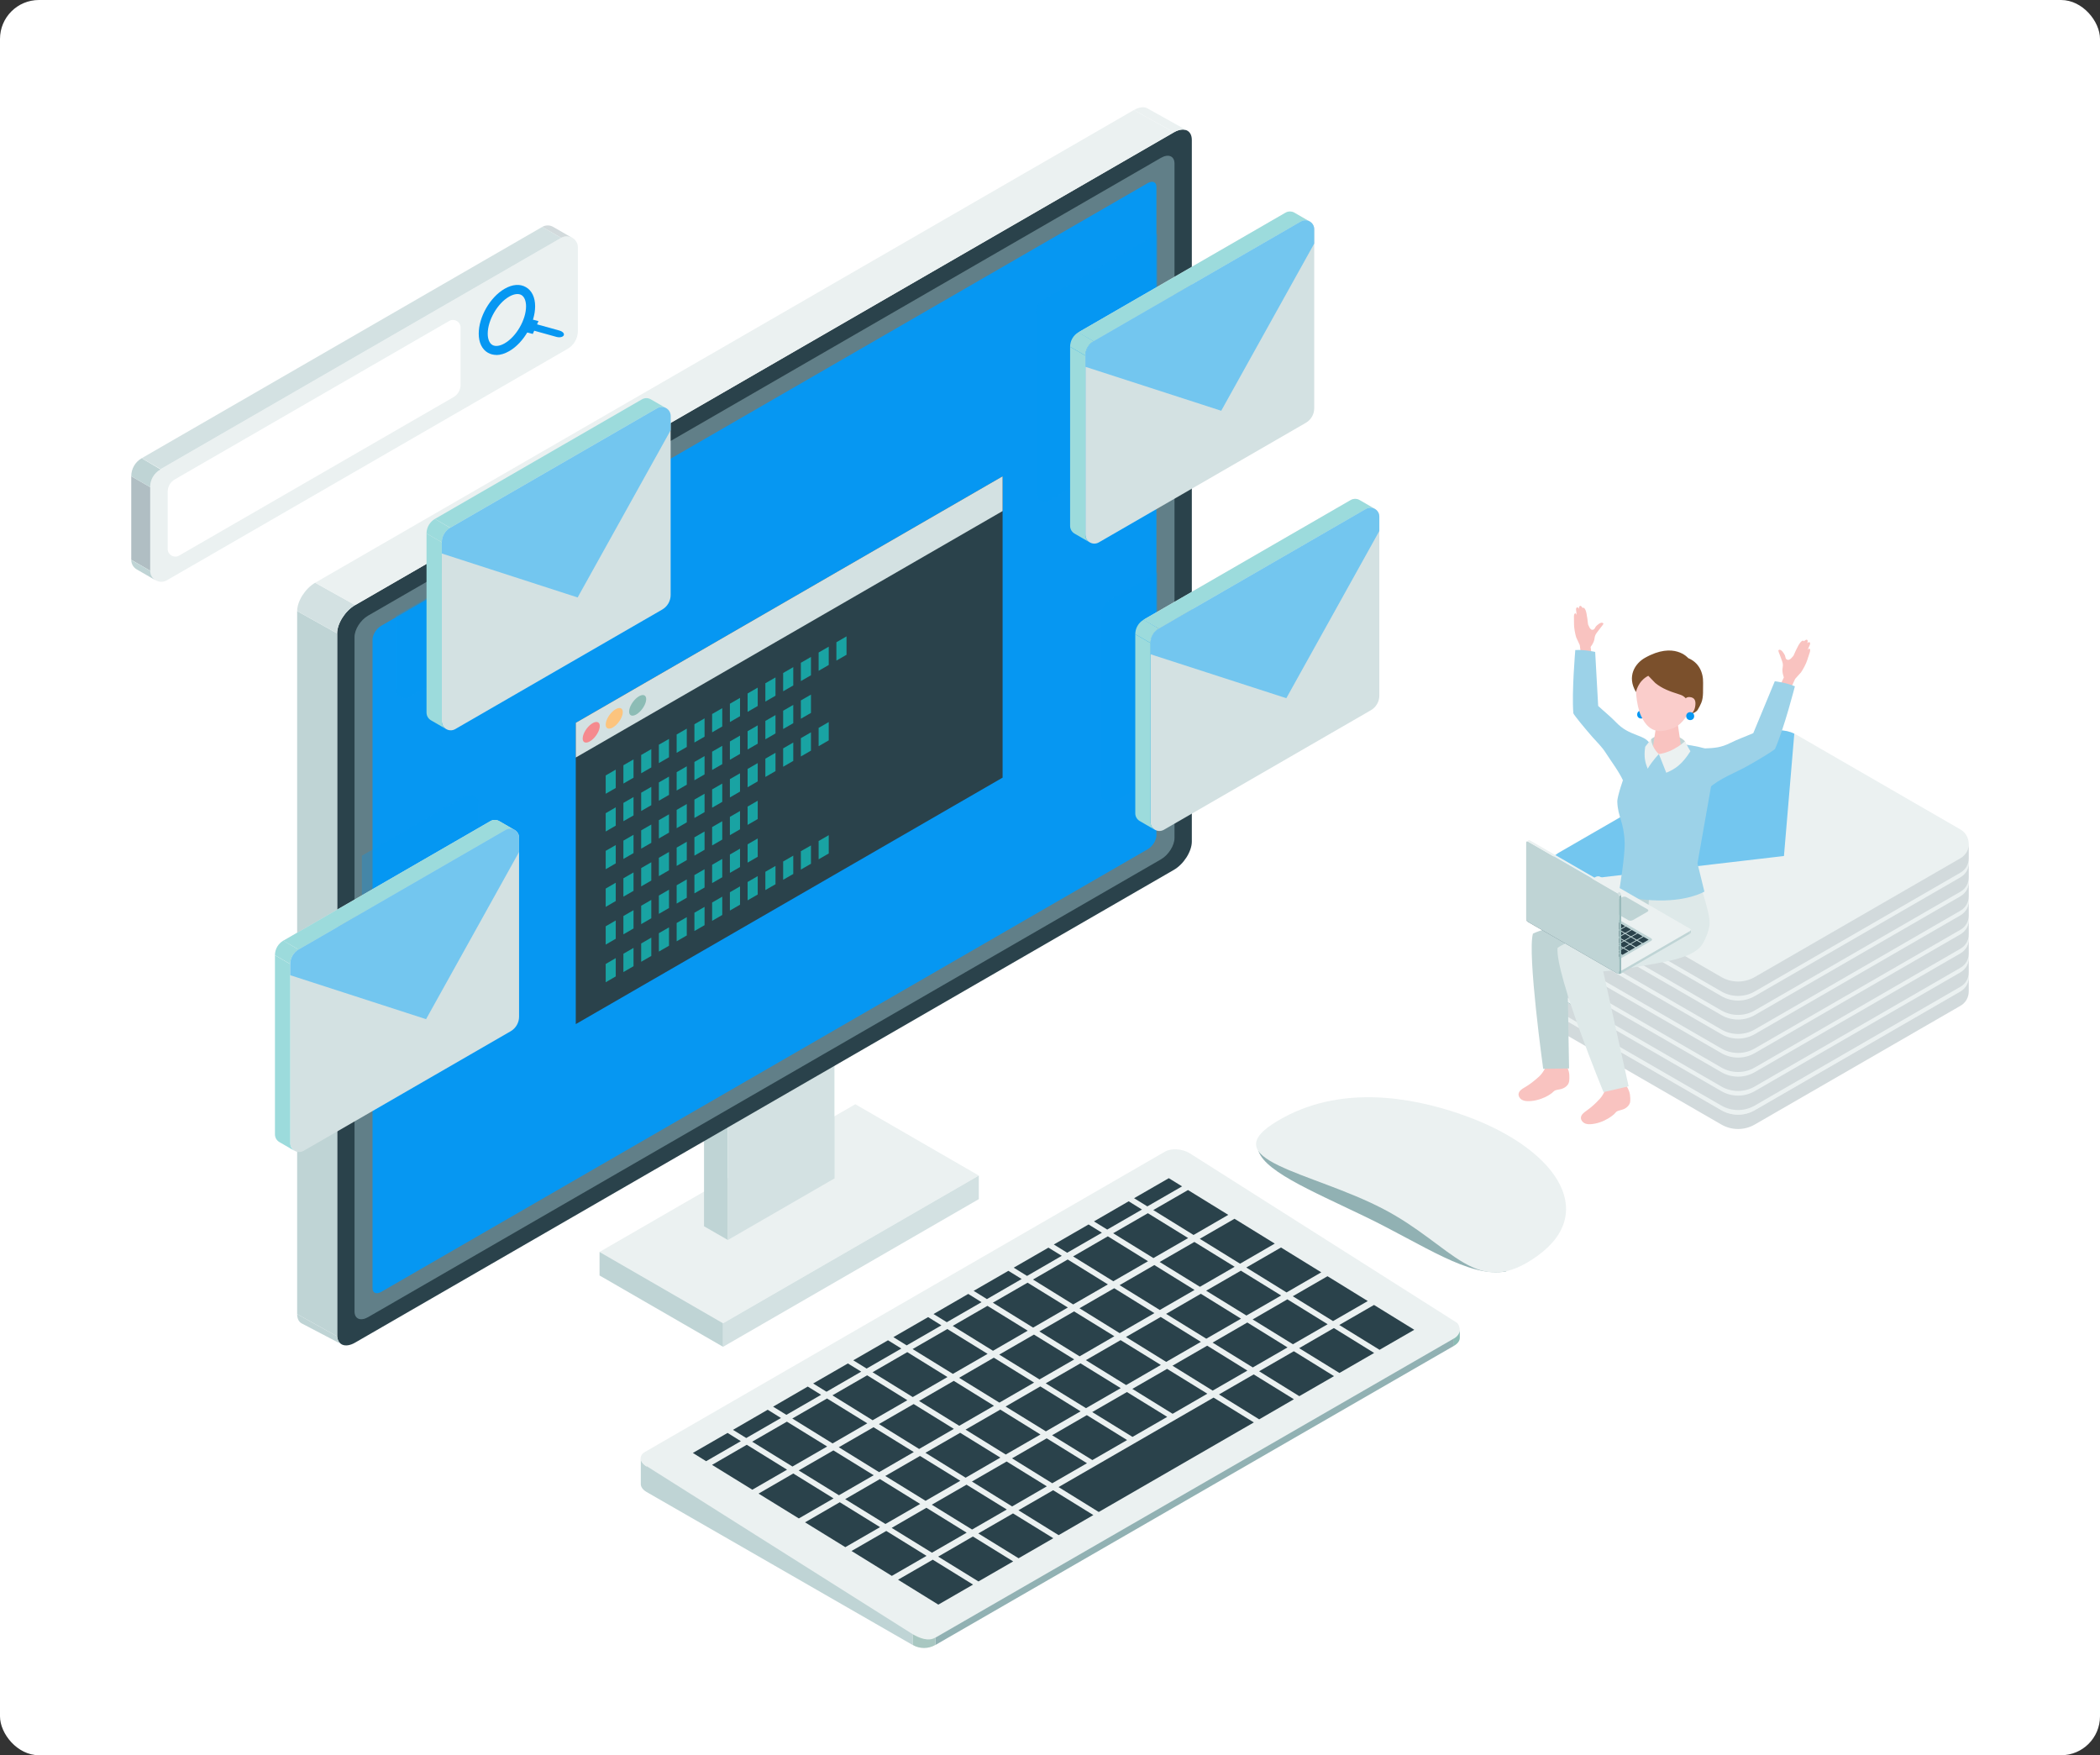<?xml version="1.0" encoding="UTF-8"?>
<svg xmlns="http://www.w3.org/2000/svg" viewBox="0 0 280 234">
  <rect x="0" y="0" width="280" height="234" fill="#333333" stroke="none"/>
  <defs>
    <style>
      .cls-1 {
        mix-blend-mode: multiply;
        opacity: .3;
      }

      .cls-1, .cls-2 {
        fill: #0697f2;
      }

      .cls-3 {
        fill: #b0bec3;
      }

      .cls-4 {
        fill: #f9c3c0;
      }

      .cls-5 {
        fill: #a8c7c1;
      }

      .cls-6 {
        fill: #2a424b;
      }

      .cls-7 {
        fill: #99babb;
      }

      .cls-8 {
        fill: #7b502c;
      }

      .cls-9 {
        fill: #bfd4d5;
      }

      .cls-10 {
        fill: #fcc47e;
      }

      .cls-11 {
        fill: #f58a8e;
      }

      .cls-12 {
        isolation: isolate;
      }

      .cls-13 {
        fill: #40b3b3;
      }

      .cls-14 {
        fill: #facdcb;
      }

      .cls-15 {
        fill: #9cd2e8;
      }

      .cls-16 {
        fill: #d3e1e2;
      }

      .cls-17 {
        fill: #91b1b3;
      }

      .cls-18 {
        fill: #19a3a3;
      }

      .cls-19 {
        fill: #fff;
      }

      .cls-20 {
        fill: #ebf1f1;
      }

      .cls-21 {
        fill: #617f88;
      }

      .cls-22 {
        fill: #9cdbdc;
      }

      .cls-23 {
        fill: #d2dadc;
      }

      .cls-24 {
        fill: #dee9e9;
      }

      .cls-25 {
        fill: #8cbcb5;
      }

      .cls-26 {
        fill: #73c6ef;
      }
    </style>
  </defs>
  <g class="cls-12">
    <g id="_レイヤー_2" data-name="レイヤー_2">
      <g id="_素材" data-name="素材">
        <g>
          <rect class="cls-19" width="280" height="234" rx="5.19" ry="5.19"/>
          <g>
            <g>
              <g>
                <path class="cls-9" d="M86.22,198.91c-.52-.3-.78-.69-.78-1.06v-.02s0-3.42,0-3.42v-.03c-.01.38.26.78.8,1.1v3.43"/>
                <g>
                  <path class="cls-20" d="M194.43,178.28l-69.34,40.03c-.84.49-2.31.39-3.29-.21l-35.57-22.56c-.97-.6-1.08-1.48-.24-1.97l69.34-40.04c.84-.49,2.31-.39,3.29.21l35.57,22.56c.66.43.46,1.82.24,1.97Z"/>
                  <g>
                    <polygon class="cls-6" points="188.57 177.28 183.94 179.95 178.57 176.64 183.2 173.97 188.57 177.28"/>
                    <polygon class="cls-6" points="182.37 173.45 177.74 176.12 172.37 172.81 177 170.14 182.37 173.45"/>
                    <polygon class="cls-6" points="176.17 169.62 171.54 172.3 166.17 168.98 170.8 166.31 176.17 169.62"/>
                    <polygon class="cls-6" points="169.97 165.79 165.34 168.47 159.97 165.15 164.6 162.48 169.97 165.79"/>
                    <polygon class="cls-6" points="163.77 161.96 159.14 164.64 153.77 161.32 158.4 158.65 163.77 161.96"/>
                    <polygon class="cls-6" points="183.22 180.37 178.59 183.04 173.22 179.73 177.85 177.05 183.22 180.37"/>
                    <polygon class="cls-6" points="177.02 176.54 172.39 179.21 167.02 175.9 171.65 173.22 177.02 176.54"/>
                    <polygon class="cls-6" points="170.82 172.71 166.19 175.38 160.82 172.07 165.45 169.4 170.82 172.71"/>
                    <polygon class="cls-6" points="164.62 168.88 159.99 171.55 154.62 168.24 159.25 165.57 164.62 168.88"/>
                    <polygon class="cls-6" points="158.42 165.05 153.79 167.72 148.42 164.41 153.05 161.74 158.42 165.05"/>
                    <polygon class="cls-6" points="177.87 183.46 173.24 186.13 167.88 182.81 172.51 180.14 177.87 183.46"/>
                    <polygon class="cls-6" points="171.67 179.63 167.04 182.3 161.68 178.99 166.31 176.31 171.67 179.63"/>
                    <polygon class="cls-6" points="165.47 175.8 160.84 178.47 155.48 175.16 160.11 172.48 165.47 175.8"/>
                    <polygon class="cls-6" points="159.27 171.97 154.64 174.64 149.28 171.33 153.91 168.65 159.27 171.97"/>
                    <polygon class="cls-6" points="153.07 168.14 148.44 170.81 143.08 167.5 147.71 164.82 153.07 168.14"/>
                    <polygon class="cls-6" points="172.52 186.54 167.89 189.22 162.53 185.9 167.16 183.23 172.52 186.54"/>
                    <polygon class="cls-6" points="166.32 182.72 161.69 185.39 156.33 182.07 160.96 179.4 166.32 182.72"/>
                    <polygon class="cls-6" points="160.12 178.89 155.49 181.56 150.13 178.24 154.76 175.57 160.12 178.89"/>
                    <polygon class="cls-6" points="153.92 175.06 149.29 177.73 143.93 174.41 148.56 171.74 153.92 175.06"/>
                    <polygon class="cls-6" points="147.72 171.23 143.09 173.9 137.73 170.58 142.36 167.91 147.72 171.23"/>
                    <polygon class="cls-6" points="160.98 185.8 156.35 188.48 150.98 185.16 155.61 182.49 160.98 185.8"/>
                    <polygon class="cls-6" points="154.78 181.97 150.15 184.65 144.78 181.33 149.41 178.66 154.78 181.97"/>
                    <polygon class="cls-6" points="148.58 178.14 143.95 180.82 138.58 177.5 143.21 174.83 148.58 178.14"/>
                    <polygon class="cls-6" points="142.38 174.31 137.75 176.99 132.38 173.67 137.01 171 142.38 174.31"/>
                    <polygon class="cls-6" points="155.63 188.89 151 191.56 145.63 188.25 150.26 185.58 155.63 188.89"/>
                    <polygon class="cls-6" points="149.43 185.06 144.8 187.73 139.43 184.42 144.06 181.75 149.43 185.06"/>
                    <polygon class="cls-6" points="143.23 181.23 138.6 183.9 133.23 180.59 137.86 177.92 143.23 181.23"/>
                    <polygon class="cls-6" points="137.03 177.4 132.4 180.08 127.03 176.76 131.66 174.09 137.03 177.4"/>
                    <polygon class="cls-6" points="150.28 191.98 145.65 194.65 140.28 191.34 144.91 188.66 150.28 191.98"/>
                    <polygon class="cls-6" points="144.08 188.15 139.45 190.82 134.08 187.51 138.71 184.83 144.08 188.15"/>
                    <polygon class="cls-6" points="137.88 184.32 133.25 186.99 127.88 183.68 132.51 181 137.88 184.32"/>
                    <polygon class="cls-6" points="131.68 180.49 127.05 183.16 121.68 179.85 126.31 177.18 131.68 180.49"/>
                    <polygon class="cls-6" points="167.18 189.63 146.5 201.57 141.14 198.25 161.81 186.32 167.18 189.63"/>
                    <polygon class="cls-6" points="144.93 195.07 140.3 197.74 134.94 194.42 139.56 191.75 144.93 195.07"/>
                    <polygon class="cls-6" points="138.73 191.24 134.1 193.91 128.74 190.59 133.37 187.92 138.73 191.24"/>
                    <polygon class="cls-6" points="132.53 187.41 127.9 190.08 122.54 186.77 127.17 184.09 132.53 187.41"/>
                    <polygon class="cls-6" points="126.33 183.58 121.7 186.25 116.34 182.94 120.97 180.26 126.33 183.58"/>
                    <polygon class="cls-6" points="145.78 201.98 141.15 204.66 135.79 201.34 140.42 198.67 145.78 201.98"/>
                    <polygon class="cls-6" points="139.58 198.15 134.95 200.83 129.59 197.51 134.22 194.84 139.58 198.15"/>
                    <polygon class="cls-6" points="133.38 194.32 128.75 197 123.39 193.68 128.02 191.01 133.38 194.32"/>
                    <polygon class="cls-6" points="127.18 190.49 122.55 193.17 117.19 189.85 121.82 187.18 127.18 190.49"/>
                    <polygon class="cls-6" points="120.98 186.67 116.35 189.34 110.99 186.02 115.62 183.35 120.98 186.67"/>
                    <polygon class="cls-6" points="140.44 205.07 135.81 207.74 130.44 204.43 135.07 201.76 140.44 205.07"/>
                    <polygon class="cls-6" points="134.24 201.24 129.61 203.91 124.24 200.6 128.87 197.93 134.24 201.24"/>
                    <polygon class="cls-6" points="128.04 197.41 123.41 200.08 118.04 196.77 122.67 194.1 128.04 197.41"/>
                    <polygon class="cls-6" points="121.84 193.58 117.21 196.26 111.84 192.94 116.47 190.27 121.84 193.58"/>
                    <polygon class="cls-6" points="115.64 189.75 111.01 192.43 105.64 189.11 110.27 186.44 115.64 189.75"/>
                    <polygon class="cls-6" points="135.09 208.16 130.46 210.83 125.09 207.52 129.72 204.84 135.09 208.16"/>
                    <polygon class="cls-6" points="128.89 204.33 124.26 207 118.89 203.69 123.52 201.01 128.89 204.33"/>
                    <polygon class="cls-6" points="122.69 200.5 118.06 203.17 112.69 199.86 117.32 197.18 122.69 200.5"/>
                    <polygon class="cls-6" points="116.49 196.67 111.86 199.34 106.49 196.03 111.12 193.36 116.49 196.67"/>
                    <polygon class="cls-6" points="110.29 192.84 105.66 195.51 100.29 192.2 104.92 189.53 110.29 192.84"/>
                    <polygon class="cls-6" points="129.74 211.25 125.11 213.92 119.74 210.6 124.37 207.93 129.74 211.25"/>
                    <polygon class="cls-6" points="123.54 207.42 118.91 210.09 113.54 206.77 118.17 204.1 123.54 207.42"/>
                    <polygon class="cls-6" points="117.34 203.59 112.71 206.26 107.34 202.95 111.97 200.27 117.34 203.59"/>
                    <polygon class="cls-6" points="111.14 199.76 106.51 202.43 101.14 199.12 105.77 196.44 111.14 199.76"/>
                    <polygon class="cls-6" points="104.94 195.93 100.31 198.6 94.94 195.29 99.57 192.61 104.94 195.93"/>
                    <polygon class="cls-6" points="157.61 158.16 152.98 160.83 151.21 159.74 155.84 157.07 157.61 158.16"/>
                    <polygon class="cls-6" points="152.26 161.25 147.63 163.92 145.86 162.83 150.49 160.15 152.26 161.25"/>
                    <polygon class="cls-6" points="146.92 164.34 142.29 167.01 140.51 165.91 145.14 163.24 146.92 164.34"/>
                    <polygon class="cls-6" points="141.57 167.42 136.94 170.1 135.16 169 139.79 166.33 141.57 167.42"/>
                    <polygon class="cls-6" points="136.22 170.51 131.59 173.19 129.82 172.09 134.45 169.42 136.22 170.51"/>
                    <polygon class="cls-6" points="130.87 173.6 126.24 176.27 124.47 175.18 129.1 172.5 130.87 173.6"/>
                    <polygon class="cls-6" points="125.52 176.69 120.89 179.36 119.12 178.26 123.75 175.59 125.52 176.69"/>
                    <polygon class="cls-6" points="120.18 179.78 115.55 182.45 113.77 181.35 118.4 178.68 120.18 179.78"/>
                    <polygon class="cls-6" points="114.83 182.86 110.2 185.54 108.42 184.44 113.05 181.77 114.83 182.86"/>
                    <polygon class="cls-6" points="109.48 185.95 104.85 188.62 103.08 187.53 107.7 184.85 109.48 185.95"/>
                    <polygon class="cls-6" points="104.13 189.04 99.5 191.71 97.73 190.62 102.36 187.94 104.13 189.04"/>
                    <polygon class="cls-6" points="98.78 192.13 94.15 194.8 92.38 193.7 97.01 191.03 98.78 192.13"/>
                  </g>
                  <polygon class="cls-9" points="121.7 217.87 86.22 195.46 86.22 198.91 121.7 219.31 121.7 217.87"/>
                  <polygon class="cls-17" points="124.71 218.33 124.71 219.31 193.86 179.42 193.86 178.44 124.71 218.33"/>
                  <path class="cls-5" d="M121.7,219.3h0c.93.54,2.08.54,3.01,0h0v-.98h0c-.93.54-2.08.08-3.01-.45h0s0,1.44,0,1.44Z"/>
                  <path class="cls-25" d="M193.86,179.42c.52-.3.78-.69.78-1.06v-.02s0-1.18,0-1.18v.14c.01.38-.26.85-.8,1.16v.97"/>
                </g>
              </g>
              <g>
                <path class="cls-17" d="M167.68,152.92c.26,2.98,6.93,5.7,14.37,9.29,7.72,3.73,13.81,8.14,18.68,7.3,2.23-.1-24.64-18.61-33.05-16.58Z"/>
                <path class="cls-20" d="M194.64,148.5c12.63,4.29,18.61,12.94,10.39,18.9-8.22,5.96-11.11-1.32-20.69-6.28-9.58-4.96-22.73-6.48-14.01-11.68,8.22-4.9,17.68-3.2,24.31-.95Z"/>
              </g>
              <g>
                <g>
                  <g>
                    <polygon class="cls-20" points="130.51 156.72 114.04 147.21 79.94 166.9 96.41 176.41 130.51 156.72"/>
                    <polygon class="cls-9" points="96.41 179.55 79.94 170.04 79.94 166.9 96.41 176.41 96.41 179.55"/>
                    <polygon class="cls-16" points="96.41 179.55 130.51 159.86 130.51 156.72 96.41 176.41 96.41 179.55"/>
                  </g>
                  <g>
                    <polygon class="cls-9" points="93.87 138.88 93.87 163.48 97.05 165.31 97.05 140.72 93.87 138.88"/>
                    <polygon class="cls-25" points="108.05 130.69 108.05 155.29 111.23 157.12 111.23 132.53 108.05 130.69"/>
                    <polygon class="cls-20" points="111.23 132.53 108.05 130.69 93.87 138.88 97.05 140.72 111.23 132.53"/>
                    <polygon class="cls-16" points="97.05 165.31 111.23 157.12 111.23 132.53 97.05 140.72 97.05 165.31"/>
                  </g>
                </g>
                <g>
                  <path class="cls-6" d="M47.35,178.99l109.16-63.02c1.32-.76,2.4-2.46,2.4-3.78V18.66c0-1.32-1.07-1.78-2.4-1.01l-109.16,63.02c-1.32.76-2.4,2.46-2.4,3.78v93.53c0,1.32,1.07,1.78,2.4,1.01Z"/>
                  <path class="cls-21" d="M49.07,175.6l105.73-61.04c.99-.57,1.8-1.84,1.8-2.84V21.8c0-.99-.8-1.33-1.8-.76l-105.73,61.04c-.99.57-1.8,1.84-1.8,2.84v89.92c0,.99.8,1.33,1.8.76Z"/>
                  <path class="cls-2" d="M50.84,172.22l102.18-59c.65-.37,1.17-1.2,1.17-1.84V24.91c0-.65-.52-.87-1.17-.49l-102.18,59c-.65.37-1.17,1.2-1.17,1.84v86.47c0,.65.52.87,1.17.49Z"/>
                  <polygon class="cls-9" points="44.96 84.45 39.62 81.47 39.62 175.19 44.96 178.16 44.96 84.45"/>
                  <path class="cls-16" d="M42.02,77.69c-1.32.76-2.4,2.46-2.4,3.78l5.33,2.97c0-1.32,1.07-3.02,2.4-3.78l-5.33-2.97Z"/>
                  <polygon class="cls-20" points="151.18 14.67 42.02 77.69 47.35 80.67 156.51 17.64 151.18 14.67"/>
                  <path class="cls-20" d="M158.39,17.46c-.44-.3-1.12-.26-1.87.18l-5.33-2.97c.74-.43,1.4-.47,1.84-.2l5.36,2.99Z"/>
                  <path class="cls-9" d="M44.96,178.16c.04.51.26.87.59,1.06l-.24-.13-4.99-2.61c-.43-.18-.7-.63-.7-1.29l5.34,2.97Z"/>
                </g>
              </g>
            </g>
            <g>
              <g>
                <g>
                  <polygon class="cls-6" points="76.77 96.36 133.68 63.5 133.68 103.67 76.77 136.53 76.77 96.36"/>
                  <polygon class="cls-16" points="76.77 96.36 133.68 63.5 133.68 68.13 76.77 100.99 76.77 96.36"/>
                </g>
                <path class="cls-11" d="M77.69,98.46c0,.6.51.72,1.14.26.63-.46,1.14-1.32,1.14-1.93s-.51-.72-1.14-.26c-.63.46-1.14,1.32-1.14,1.93Z"/>
                <path class="cls-10" d="M80.76,96.6c0,.6.51.72,1.14.26s1.14-1.32,1.14-1.93-.51-.72-1.14-.26c-.63.46-1.14,1.32-1.14,1.93Z"/>
                <path class="cls-25" d="M83.88,94.87c0,.6.51.72,1.14.26.63-.46,1.14-1.32,1.14-1.93s-.51-.72-1.14-.26c-.63.46-1.14,1.32-1.14,1.93Z"/>
              </g>
              <g>
                <g>
                  <polygon class="cls-18" points="80.76 103.38 82.1 102.6 82.1 105.05 80.76 105.82 80.76 103.38"/>
                  <polygon class="cls-18" points="83.12 102.02 84.47 101.24 84.47 103.68 83.12 104.46 83.12 102.02"/>
                  <polygon class="cls-18" points="85.49 100.65 86.84 99.87 86.84 102.31 85.49 103.09 85.49 100.65"/>
                  <polygon class="cls-18" points="87.85 99.28 89.2 98.51 89.2 100.95 87.85 101.73 87.85 99.28"/>
                  <polygon class="cls-18" points="90.22 97.92 91.57 97.14 91.57 99.58 90.22 100.36 90.22 97.92"/>
                  <polygon class="cls-18" points="92.59 96.55 93.94 95.77 93.94 98.21 92.59 98.99 92.59 96.55"/>
                  <polygon class="cls-18" points="94.95 95.19 96.3 94.41 96.3 96.85 94.95 97.63 94.95 95.19"/>
                  <polygon class="cls-18" points="97.32 93.82 98.67 93.04 98.67 95.48 97.32 96.26 97.32 93.82"/>
                  <polygon class="cls-18" points="99.68 92.45 101.03 91.67 101.03 94.12 99.68 94.9 99.68 92.45"/>
                  <polygon class="cls-18" points="102.05 91.09 103.4 90.31 103.4 92.75 102.05 93.53 102.05 91.09"/>
                  <polygon class="cls-18" points="104.42 89.72 105.77 88.94 105.77 91.38 104.42 92.16 104.42 89.72"/>
                  <polygon class="cls-18" points="106.78 88.36 108.13 87.58 108.13 90.02 106.78 90.8 106.78 88.36"/>
                  <polygon class="cls-18" points="109.15 86.99 110.5 86.21 110.5 88.65 109.15 89.43 109.15 86.99"/>
                  <polygon class="cls-18" points="111.52 85.62 112.87 84.84 112.87 87.29 111.52 88.07 111.52 85.62"/>
                </g>
                <g>
                  <polygon class="cls-18" points="80.76 108.41 82.1 107.63 82.1 110.07 80.76 110.85 80.76 108.41"/>
                  <polygon class="cls-18" points="83.12 107.04 84.47 106.26 84.47 108.71 83.12 109.48 83.12 107.04"/>
                  <polygon class="cls-18" points="85.49 105.68 86.84 104.9 86.84 107.34 85.49 108.12 85.49 105.68"/>
                  <polygon class="cls-18" points="87.85 104.31 89.2 103.53 89.2 105.97 87.85 106.75 87.85 104.31"/>
                  <polygon class="cls-18" points="90.22 102.94 91.57 102.16 91.57 104.61 90.22 105.39 90.22 102.94"/>
                  <polygon class="cls-18" points="92.59 101.58 93.94 100.8 93.94 103.24 92.59 104.02 92.59 101.58"/>
                  <polygon class="cls-18" points="94.95 100.21 96.3 99.43 96.3 101.87 94.95 102.65 94.95 100.21"/>
                  <polygon class="cls-18" points="97.32 98.85 98.67 98.07 98.67 100.51 97.32 101.29 97.32 98.85"/>
                  <polygon class="cls-18" points="99.68 97.48 101.03 96.7 101.03 99.14 99.68 99.92 99.68 97.48"/>
                  <polygon class="cls-18" points="102.05 96.11 103.4 95.33 103.4 97.78 102.05 98.56 102.05 96.11"/>
                  <polygon class="cls-18" points="104.42 94.75 105.77 93.97 105.77 96.41 104.42 97.19 104.42 94.75"/>
                  <polygon class="cls-18" points="106.78 93.38 108.13 92.6 108.13 95.04 106.78 95.82 106.78 93.38"/>
                </g>
                <g>
                  <polygon class="cls-18" points="80.76 113.43 82.1 112.66 82.1 115.1 80.76 115.88 80.76 113.43"/>
                  <polygon class="cls-18" points="83.12 112.07 84.47 111.29 84.47 113.73 83.12 114.51 83.12 112.07"/>
                  <polygon class="cls-18" points="85.49 110.7 86.84 109.92 86.84 112.36 85.49 113.14 85.49 110.7"/>
                  <polygon class="cls-18" points="87.85 109.34 89.2 108.56 89.2 111 87.85 111.78 87.85 109.34"/>
                  <polygon class="cls-18" points="90.22 107.97 91.57 107.19 91.57 109.63 90.22 110.41 90.22 107.97"/>
                  <polygon class="cls-18" points="92.59 106.6 93.94 105.82 93.94 108.27 92.59 109.05 92.59 106.6"/>
                  <polygon class="cls-18" points="94.95 105.24 96.3 104.46 96.3 106.9 94.95 107.68 94.95 105.24"/>
                  <polygon class="cls-18" points="97.32 103.87 98.67 103.09 98.67 105.53 97.32 106.31 97.32 103.87"/>
                  <polygon class="cls-18" points="99.68 102.51 101.03 101.73 101.03 104.17 99.68 104.95 99.68 102.51"/>
                  <polygon class="cls-18" points="102.05 101.14 103.4 100.36 103.4 102.8 102.05 103.58 102.05 101.14"/>
                  <polygon class="cls-18" points="104.42 99.77 105.77 98.99 105.77 101.44 104.42 102.22 104.42 99.77"/>
                  <polygon class="cls-18" points="106.78 98.41 108.13 97.63 108.13 100.07 106.78 100.85 106.78 98.41"/>
                  <polygon class="cls-18" points="109.15 97.04 110.5 96.26 110.5 98.7 109.15 99.48 109.15 97.04"/>
                </g>
                <g>
                  <polygon class="cls-18" points="80.76 118.46 82.1 117.68 82.1 120.12 80.76 120.9 80.76 118.46"/>
                  <polygon class="cls-18" points="83.12 117.09 84.47 116.31 84.47 118.76 83.12 119.54 83.12 117.09"/>
                  <polygon class="cls-18" points="85.49 115.73 86.84 114.95 86.84 117.39 85.49 118.17 85.49 115.73"/>
                  <polygon class="cls-18" points="87.85 114.36 89.2 113.58 89.2 116.02 87.85 116.8 87.85 114.36"/>
                  <polygon class="cls-18" points="90.22 113 91.57 112.22 91.57 114.66 90.22 115.44 90.22 113"/>
                  <polygon class="cls-18" points="92.59 111.63 93.94 110.85 93.94 113.29 92.59 114.07 92.59 111.63"/>
                  <polygon class="cls-18" points="94.95 110.26 96.3 109.48 96.3 111.93 94.95 112.71 94.95 110.26"/>
                  <polygon class="cls-18" points="97.32 108.9 98.67 108.12 98.67 110.56 97.32 111.34 97.32 108.9"/>
                  <polygon class="cls-18" points="99.68 107.53 101.03 106.75 101.03 109.19 99.68 109.97 99.68 107.53"/>
                </g>
                <g>
                  <polygon class="cls-18" points="80.76 123.49 82.1 122.71 82.1 125.15 80.76 125.93 80.76 123.49"/>
                  <polygon class="cls-18" points="83.12 122.12 84.47 121.34 84.47 123.78 83.12 124.56 83.12 122.12"/>
                  <polygon class="cls-18" points="85.49 120.75 86.84 119.97 86.84 122.42 85.49 123.2 85.49 120.75"/>
                  <polygon class="cls-18" points="87.85 119.39 89.2 118.61 89.2 121.05 87.85 121.83 87.85 119.39"/>
                  <polygon class="cls-18" points="90.22 118.02 91.57 117.24 91.57 119.68 90.22 120.46 90.22 118.02"/>
                  <polygon class="cls-18" points="92.59 116.66 93.94 115.88 93.94 118.32 92.59 119.1 92.59 116.66"/>
                  <polygon class="cls-18" points="94.95 115.29 96.3 114.51 96.3 116.95 94.95 117.73 94.95 115.29"/>
                  <polygon class="cls-18" points="97.32 113.92 98.67 113.14 98.67 115.59 97.32 116.37 97.32 113.92"/>
                  <polygon class="cls-18" points="99.68 112.56 101.03 111.78 101.03 114.22 99.68 115 99.68 112.56"/>
                </g>
                <g>
                  <polygon class="cls-18" points="80.76 128.51 82.1 127.73 82.1 130.17 80.76 130.95 80.76 128.51"/>
                  <polygon class="cls-18" points="83.12 127.15 84.47 126.37 84.47 128.81 83.12 129.59 83.12 127.15"/>
                  <polygon class="cls-18" points="85.49 125.78 86.84 125 86.84 127.44 85.49 128.22 85.49 125.78"/>
                  <polygon class="cls-18" points="87.85 124.41 89.2 123.63 89.2 126.08 87.85 126.86 87.85 124.41"/>
                  <polygon class="cls-18" points="90.22 123.05 91.57 122.27 91.57 124.71 90.22 125.49 90.22 123.05"/>
                  <polygon class="cls-18" points="92.59 121.68 93.94 120.9 93.94 123.34 92.59 124.12 92.59 121.68"/>
                  <polygon class="cls-18" points="94.95 120.32 96.3 119.54 96.3 121.98 94.95 122.76 94.95 120.32"/>
                  <polygon class="cls-18" points="97.32 118.95 98.67 118.17 98.67 120.61 97.32 121.39 97.32 118.95"/>
                  <polygon class="cls-18" points="99.68 117.58 101.03 116.8 101.03 119.25 99.68 120.03 99.68 117.58"/>
                  <polygon class="cls-18" points="102.05 116.22 103.4 115.44 103.4 117.88 102.05 118.66 102.05 116.22"/>
                  <polygon class="cls-18" points="104.42 114.85 105.77 114.07 105.77 116.51 104.42 117.29 104.42 114.85"/>
                  <polygon class="cls-18" points="106.78 113.48 108.13 112.71 108.13 115.15 106.78 115.93 106.78 113.48"/>
                  <polygon class="cls-18" points="109.15 112.12 110.5 111.34 110.5 113.78 109.15 114.56 109.15 112.12"/>
                </g>
              </g>
            </g>
            <g>
              <g>
                <path class="cls-20" d="M21.42,62.54l53.41-30.84c.99-.57,2.22.14,2.22,1.28v11.14c0,.99-.53,1.91-1.39,2.4l-53.41,30.84c-.99.57-2.22-.14-2.22-1.28v-11.14c0-.99.53-1.91,1.39-2.4Z"/>
                <path class="cls-23" d="M74.82,31.71l-2.53-1.46c.49-.28,1.04-.25,1.47,0l2.53,1.46c-.43-.25-.98-.28-1.48,0Z"/>
                <polygon class="cls-3" points="20.03 64.95 17.5 63.49 17.5 74.63 20.03 76.09 20.03 64.95"/>
                <path class="cls-9" d="M20.03,76.09c0,.57.31,1.04.75,1.29l-2.53-1.46c-.44-.25-.75-.71-.75-1.28l2.53,1.46"/>
                <path class="cls-9" d="M20.03,64.95l-2.53-1.46c0-.99.53-1.91,1.39-2.4l2.52,1.49c-.86.47-1.39,1.38-1.39,2.38Z"/>
                <polygon class="cls-16" points="18.89 61.09 21.42 62.54 74.82 31.71 72.3 30.25 18.89 61.09"/>
              </g>
              <path class="cls-19" d="M23.31,63.91l36.58-21.12c.68-.39,1.52.1,1.52.88v7.63c0,.68-.36,1.31-.95,1.65l-36.58,21.12c-.68.39-1.52-.1-1.52-.88v-7.63c0-.68.36-1.31.95-1.65Z"/>
              <g>
                <path class="cls-2" d="M70.13,44.28l.91.24.19-.43,2.99.83c.42.11.84.01.95-.22.06-.14,0-.3-.15-.42-.1-.09-.25-.16-.42-.21l-2.99-.83.19-.43-1.09-.28h0"/>
                <path class="cls-2" d="M66.18,47.32c-.4,0-.78-.1-1.12-.29-.79-.45-1.23-1.36-1.23-2.55,0-2.23,1.51-4.86,3.45-5.98h0c1.04-.6,2.05-.68,2.84-.22.79.45,1.23,1.36,1.23,2.55,0,2.23-1.51,4.86-3.45,5.98-.59.34-1.18.52-1.72.52ZM67.88,39.55c-1.55.89-2.85,3.15-2.85,4.93,0,.73.23,1.28.62,1.51.4.23,1,.15,1.64-.22,1.55-.89,2.85-3.15,2.85-4.93,0-.73-.23-1.28-.62-1.51-.4-.23-1-.15-1.64.22h0Z"/>
              </g>
            </g>
            <g>
              <path class="cls-1" d="M138.15,41.8v1.5h0v22.37c0,.92.99,1.49,1.79,1.03l14.39-8.31v-27.23l-15.06,8.69c-.69.4-1.12,1.14-1.12,1.94Z"/>
              <g>
                <path class="cls-16" d="M145.84,45.47l27.6-15.94c.8-.46,1.79.11,1.79,1.03v23.87c0,.8-.43,1.54-1.12,1.94l-27.6,15.94c-.8.46-1.79-.11-1.79-1.03v-23.87c0-.8.43-1.54,1.12-1.94Z"/>
                <path class="cls-24" d="M173.44,29.54l-2.04-1.18c.4-.23.84-.2,1.19,0l2.04,1.18c-.35-.2-.79-.23-1.19,0Z"/>
                <polygon class="cls-24" points="143.8 44.3 145.84 45.47 173.44 29.54 171.4 28.36 143.8 44.3"/>
                <g>
                  <path class="cls-22" d="M172.59,28.36c-.35-.2-.79-.23-1.19,0l-27.6,15.94,2.04,1.18,27.6-15.94c.4-.23.84-.2,1.19,0l-2.04-1.18Z"/>
                  <path class="cls-22" d="M142.68,70.1c0,.46.25.84.6,1.04l2.04,1.18c-.35-.2-.6-.58-.6-1.04v-23.87l-2.04-1.18v23.87Z"/>
                  <path class="cls-22" d="M142.68,46.23l2.04,1.18c0-.8.43-1.54,1.12-1.92l-2.04-1.2c-.69.4-1.12,1.14-1.12,1.94Z"/>
                </g>
                <path class="cls-26" d="M144.72,48.91v-1.5c0-.8.43-1.54,1.12-1.94l27.6-15.94c.8-.46,1.79.11,1.79,1.03v1.91l-12.4,22.29-18.11-5.86Z"/>
              </g>
            </g>
            <g>
              <path class="cls-1" d="M63.81,131.02v-23.87c0-.29-.1-.54-.25-.74-.06-.08-.14-.15-.22-.21-.2-.15-.45-.24-.7-.24-.1,0-.21,0-.31.04-.1.03-.21.07-.31.13l-13.77,7.95v27.23l14.44-8.33c.69-.4,1.12-1.14,1.12-1.94Z"/>
              <g>
                <path class="cls-16" d="M39.82,126.58l27.6-15.94c.8-.46,1.79.11,1.79,1.03v23.87c0,.8-.43,1.54-1.12,1.94l-27.6,15.94c-.8.46-1.79-.11-1.79-1.03v-23.87c0-.8.43-1.54,1.12-1.94Z"/>
                <path class="cls-24" d="M67.42,110.65l-2.04-1.18c.4-.23.84-.2,1.19,0l2.04,1.18c-.35-.2-.79-.23-1.19,0Z"/>
                <polygon class="cls-24" points="37.78 125.41 39.82 126.58 67.42 110.65 65.38 109.47 37.78 125.41"/>
                <g>
                  <path class="cls-22" d="M66.57,109.47c-.35-.2-.79-.23-1.19,0l-27.6,15.94,2.04,1.18,27.6-15.94c.4-.23.84-.2,1.19,0l-2.04-1.18Z"/>
                  <path class="cls-22" d="M36.66,151.22c0,.46.25.84.6,1.04l2.04,1.18c-.35-.2-.6-.58-.6-1.04v-23.87l-2.04-1.18v23.87Z"/>
                  <path class="cls-22" d="M36.66,127.34l2.04,1.18c0-.8.43-1.54,1.12-1.92l-2.04-1.2c-.69.4-1.12,1.14-1.12,1.94Z"/>
                </g>
                <path class="cls-26" d="M38.7,130.02v-1.5c0-.8.43-1.54,1.12-1.94l27.6-15.94c.8-.46,1.79.11,1.79,1.03v1.91l-12.4,22.29-18.11-5.86Z"/>
              </g>
            </g>
            <g>
              <path class="cls-1" d="M54.55,92.93l27.6-15.94c.69-.4,1.12-1.14,1.12-1.94v-10.55l-30.51,17.62v9.78c0,.92.99,1.49,1.79,1.03Z"/>
              <path class="cls-16" d="M60.03,70.36l27.6-15.94c.8-.46,1.79.11,1.79,1.03v23.87c0,.8-.43,1.54-1.12,1.94l-27.6,15.94c-.8.46-1.79-.11-1.79-1.03v-23.87c0-.8.43-1.54,1.12-1.94Z"/>
              <g>
                <path class="cls-22" d="M86.78,53.24c-.35-.2-.79-.23-1.19,0l-27.6,15.94,2.04,1.18,27.6-15.94c.4-.23.84-.2,1.19,0l-2.04-1.18Z"/>
                <path class="cls-22" d="M56.87,94.99c0,.46.25.84.6,1.04l2.04,1.18c-.35-.2-.6-.58-.6-1.04v-23.87l-2.04-1.18v23.87Z"/>
                <path class="cls-22" d="M56.87,71.12l2.04,1.18c0-.8.43-1.54,1.12-1.92l-2.04-1.2c-.69.4-1.12,1.14-1.12,1.94Z"/>
              </g>
              <path class="cls-26" d="M58.91,73.8v-1.5c0-.8.43-1.54,1.12-1.94l27.6-15.94c.8-.46,1.79.11,1.79,1.03v1.91l-12.4,22.29-18.11-5.86Z"/>
            </g>
            <g>
              <path class="cls-1" d="M147.95,80.01c-.69.4-1.12,1.14-1.12,1.94v1.5h0v22.37c0,.92.99,1.49,1.79,1.03l5.7-3.29v-27.23l-6.37,3.68Z"/>
              <g>
                <path class="cls-16" d="M154.52,83.78l27.6-15.94c.8-.46,1.79.11,1.79,1.03v23.87c0,.8-.43,1.54-1.12,1.94l-27.6,15.94c-.8.46-1.79-.11-1.79-1.03v-23.87c0-.8.43-1.54,1.12-1.94Z"/>
                <path class="cls-24" d="M182.13,67.85l-2.04-1.18c.4-.23.84-.2,1.19,0l2.04,1.18c-.35-.2-.79-.23-1.19,0Z"/>
                <polygon class="cls-24" points="152.49 82.61 154.52 83.78 182.13 67.85 180.09 66.67 152.49 82.61"/>
                <g>
                  <path class="cls-22" d="M181.28,66.67c-.35-.2-.79-.23-1.19,0l-27.6,15.94,2.04,1.18,27.6-15.94c.4-.23.84-.2,1.19,0l-2.04-1.18Z"/>
                  <path class="cls-22" d="M151.37,108.42c0,.46.25.84.6,1.04l2.04,1.18c-.35-.2-.6-.58-.6-1.04v-23.87l-2.04-1.18v23.87Z"/>
                  <path class="cls-22" d="M151.37,84.55l2.04,1.18c0-.8.43-1.54,1.12-1.92l-2.04-1.2c-.69.4-1.12,1.14-1.12,1.94Z"/>
                </g>
                <path class="cls-26" d="M153.4,87.23v-1.5c0-.8.43-1.54,1.12-1.94l27.6-15.94c.8-.46,1.79.11,1.79,1.03v1.91l-12.4,22.29-18.11-5.86Z"/>
              </g>
            </g>
            <g>
              <g>
                <path class="cls-20" d="M229.52,148.01l-21.87-12.63c-1.48-.86-1.48-2.99,0-3.85l27.43-15.83c1.37-.79,3.07-.79,4.44,0l21.87,12.63c1.48.86,1.48,2.99,0,3.85l-27.43,15.83c-1.37.79-3.07.79-4.44,0Z"/>
                <path class="cls-23" d="M206.54,133.45c0,.75.37,1.5,1.11,1.93l21.87,12.63c1.37.79,3.07.79,4.44,0l27.43-15.84c.74-.43,1.11-1.18,1.11-1.93v1.93c0,.75-.37,1.5-1.11,1.92h0s-27.43,15.83-27.43,15.83c-1.37.79-3.07.79-4.44,0l-21.87-12.63h0c-.74-.43-1.11-1.17-1.11-1.92v-1.93Z"/>
                <path class="cls-13" d="M207.65,131.53l27.43-15.83c.64-.37,1.36-.57,2.08-.59.71-.02,1.42.12,2.08.44l-1.38,16.31-30.2,3.53c-.16-.09-.3-.2-.43-.32-1.03-.98-.89-2.76.43-3.52Z"/>
              </g>
              <g>
                <path class="cls-20" d="M229.52,145.47l-21.87-12.63c-1.48-.86-1.48-2.99,0-3.85l27.43-15.83c1.37-.79,3.07-.79,4.44,0l21.87,12.63c1.48.86,1.48,2.99,0,3.85l-27.43,15.84c-1.37.79-3.07.79-4.44,0Z"/>
                <path class="cls-23" d="M206.54,130.91c0,.75.37,1.5,1.11,1.93l21.87,12.63c1.37.79,3.07.79,4.44,0l27.43-15.84c.74-.43,1.11-1.18,1.11-1.93v1.93c0,.75-.37,1.5-1.11,1.92h0l-27.43,15.84c-1.37.79-3.07.79-4.44,0l-21.87-12.63h0c-.74-.43-1.11-1.17-1.11-1.92v-1.93Z"/>
                <path class="cls-13" d="M207.65,129l27.43-15.83c.64-.37,1.36-.57,2.08-.59.71-.02,1.42.12,2.08.44l-1.38,16.31-30.2,3.53c-.16-.09-.3-.2-.43-.32-1.03-.98-.89-2.76.43-3.52Z"/>
              </g>
              <g>
                <path class="cls-20" d="M229.52,142.94l-21.87-12.63c-1.48-.86-1.48-2.99,0-3.85l27.43-15.83c1.37-.79,3.07-.79,4.44,0l21.87,12.63c1.48.86,1.48,2.99,0,3.85l-27.43,15.83c-1.37.79-3.07.79-4.44,0Z"/>
                <path class="cls-23" d="M206.54,128.38c0,.75.37,1.5,1.11,1.93l21.87,12.63c1.37.79,3.07.79,4.44,0l27.43-15.84c.74-.43,1.11-1.18,1.11-1.93v1.93c0,.75-.37,1.5-1.11,1.92h0s-27.43,15.83-27.43,15.83c-1.37.79-3.07.79-4.44,0l-21.87-12.63h0c-.74-.43-1.11-1.17-1.11-1.92v-1.93Z"/>
                <path class="cls-13" d="M207.65,126.46l27.43-15.83c.64-.37,1.36-.57,2.08-.59.71-.02,1.42.12,2.08.44l-1.38,16.31-30.2,3.53c-.16-.09-.3-.2-.43-.32-1.03-.98-.89-2.76.43-3.52Z"/>
              </g>
              <g>
                <path class="cls-20" d="M229.52,140.4l-21.87-12.63c-1.48-.86-1.48-2.99,0-3.85l27.43-15.83c1.37-.79,3.07-.79,4.44,0l21.87,12.63c1.48.86,1.48,2.99,0,3.85l-27.43,15.84c-1.37.79-3.07.79-4.44,0Z"/>
                <path class="cls-23" d="M206.54,125.84c0,.75.37,1.5,1.11,1.93l21.87,12.63c1.37.79,3.07.79,4.44,0l27.43-15.84c.74-.43,1.11-1.18,1.11-1.93v1.93c0,.75-.37,1.5-1.11,1.92h0l-27.43,15.84c-1.37.79-3.07.79-4.44,0l-21.87-12.63h0c-.74-.43-1.11-1.17-1.11-1.92v-1.93Z"/>
                <path class="cls-13" d="M207.65,123.93l27.43-15.83c.64-.37,1.36-.57,2.08-.59.71-.02,1.42.12,2.08.44l-1.38,16.31-30.2,3.53c-.16-.09-.3-.2-.43-.32-1.03-.98-.89-2.76.43-3.52Z"/>
              </g>
              <g>
                <path class="cls-20" d="M229.52,137.87l-21.87-12.63c-1.48-.86-1.48-2.99,0-3.85l27.43-15.83c1.37-.79,3.07-.79,4.44,0l21.87,12.63c1.48.86,1.48,2.99,0,3.85l-27.43,15.83c-1.37.79-3.07.79-4.44,0Z"/>
                <path class="cls-23" d="M206.54,123.31c0,.75.37,1.5,1.11,1.93l21.87,12.63c1.37.79,3.07.79,4.44,0l27.43-15.84c.74-.43,1.11-1.18,1.11-1.93v1.93c0,.75-.37,1.5-1.11,1.92h0s-27.43,15.83-27.43,15.83c-1.37.79-3.07.79-4.44,0l-21.87-12.63h0c-.74-.43-1.11-1.17-1.11-1.92v-1.93Z"/>
                <path class="cls-13" d="M207.65,121.39l27.43-15.83c.64-.37,1.36-.57,2.08-.59.71-.02,1.42.12,2.08.44l-1.38,16.31-30.2,3.53c-.16-.09-.3-.2-.43-.32-1.03-.98-.89-2.76.43-3.52Z"/>
              </g>
              <g>
                <path class="cls-20" d="M229.52,135.33l-21.87-12.63c-1.48-.86-1.48-2.99,0-3.85l27.43-15.83c1.37-.79,3.07-.79,4.44,0l21.87,12.63c1.48.86,1.48,2.99,0,3.85l-27.43,15.84c-1.37.79-3.07.79-4.44,0Z"/>
                <path class="cls-23" d="M206.54,120.77c0,.75.37,1.5,1.11,1.93l21.87,12.63c1.37.79,3.07.79,4.44,0l27.43-15.84c.74-.43,1.11-1.18,1.11-1.93v1.93c0,.75-.37,1.5-1.11,1.92h0l-27.43,15.84c-1.37.79-3.07.79-4.44,0l-21.87-12.63h0c-.74-.43-1.11-1.17-1.11-1.92v-1.93Z"/>
                <path class="cls-13" d="M207.65,118.86l27.43-15.83c.64-.37,1.36-.57,2.08-.59.71-.02,1.42.12,2.08.44l-1.38,16.31-30.2,3.53c-.16-.09-.3-.2-.43-.32-1.03-.98-.89-2.76.43-3.52Z"/>
              </g>
              <g>
                <path class="cls-20" d="M229.52,132.8l-21.87-12.63c-1.48-.86-1.48-2.99,0-3.85l27.43-15.83c1.37-.79,3.07-.79,4.44,0l21.87,12.63c1.48.86,1.48,2.99,0,3.85l-27.43,15.83c-1.37.79-3.07.79-4.44,0Z"/>
                <path class="cls-23" d="M206.54,118.24c0,.75.37,1.5,1.11,1.93l21.87,12.63c1.37.79,3.07.79,4.44,0l27.43-15.84c.74-.43,1.11-1.18,1.11-1.93v1.93c0,.75-.37,1.5-1.11,1.92h0s-27.43,15.83-27.43,15.83c-1.37.79-3.07.79-4.44,0l-21.87-12.63h0c-.74-.43-1.11-1.17-1.11-1.92v-1.93Z"/>
                <path class="cls-13" d="M207.65,116.32l27.43-15.83c.64-.37,1.36-.57,2.08-.59.71-.02,1.42.12,2.08.44l-1.38,16.31-30.2,3.53c-.16-.09-.3-.2-.43-.32-1.03-.98-.89-2.76.43-3.52Z"/>
              </g>
              <g>
                <path class="cls-20" d="M229.52,130.26l-21.87-12.63c-1.48-.86-1.48-2.99,0-3.85l27.43-15.83c1.37-.79,3.07-.79,4.44,0l21.87,12.63c1.48.86,1.48,2.99,0,3.85l-27.43,15.84c-1.37.79-3.07.79-4.44,0Z"/>
                <path class="cls-23" d="M206.54,115.7c0,.75.37,1.5,1.11,1.93l21.87,12.63c1.37.79,3.07.79,4.44,0l27.43-15.84c.74-.43,1.11-1.18,1.11-1.93v1.93c0,.75-.37,1.5-1.11,1.92h0l-27.43,15.84c-1.37.79-3.07.79-4.44,0l-21.87-12.63h0c-.74-.43-1.11-1.17-1.11-1.92v-1.93Z"/>
                <path class="cls-26" d="M207.65,113.79l27.43-15.83c.64-.37,1.36-.57,2.08-.59.71-.02,1.42.12,2.08.44l-1.38,16.31-30.2,3.53c-.16-.09-.3-.2-.43-.32-1.03-.98-.89-2.76.43-3.52Z"/>
              </g>
            </g>
            <g>
              <g>
                <path class="cls-4" d="M208.67,141.79s.09.11.15.21c.33.58.46,1.09.43,1.76,0,.21-.02.42-.09.61-.12.33-.42.58-.74.72-.32.15-.66.15-.99.25-.22.06-.34.25-.52.39-.25.19-.52.35-.8.49-.73.36-1.59.59-2.4.58-.3,0-.6-.06-.85-.22-.25-.17-.42-.46-.38-.76.06-.39.44-.64.79-.84.71-.41,1.31-.89,1.92-1.44.53-.48.89-1.19,1.18-1.85.65-.06,1.3-.05,1.95,0,.19.02.28.02.37.1Z"/>
                <path class="cls-4" d="M216.63,144.48c.05.04.1.1.17.19.37.56.55,1.05.57,1.72,0,.21.01.42-.04.62-.1.34-.37.61-.68.78-.31.17-.65.21-.97.33-.21.08-.31.28-.48.43-.24.21-.49.39-.76.55-.7.42-1.53.72-2.34.77-.3.02-.61,0-.87-.15-.26-.15-.46-.43-.44-.72.02-.4.39-.67.71-.9.67-.47,1.24-.99,1.79-1.59.49-.52.79-1.26,1.02-1.94.64-.12,1.29-.16,1.94-.16.19,0,.29,0,.38.07Z"/>
                <path class="cls-9" d="M215.32,121.15s-9.43,2.53-10.93,3.32c-.76,2.7,1.37,18.02,1.37,18.02l3.45-.05-.26-15.1s8.46-1.96,11.08-1.9l.99-6.48-4.66-.32-1.04,2.52Z"/>
                <path class="cls-24" d="M219.92,118.9l6.47-1.81s1.62,4.5,1.56,6.03c-.03.86-.69,2.58-1.3,3.19-1.54,1.53-4.91,1.97-8.27,2.56-3.37.59-4.62.62-4.62.62l3.39,15.33-3.35.78s-6.41-15.57-6.13-19.22c1.71-1.39,12.04-4.32,12.04-4.32l.21-3.17Z"/>
                <g>
                  <path class="cls-4" d="M210.79,87.22l-.15-1.21-.48-1.04c-.15-.48-.28-1.21-.29-1.71,0-.54-.01-.95-.01-1.08,0-.2.05-.42.19-.41.11,0,.18.25.18.25,0,0-.09-.66-.09-.76,0-.1.02-.28.16-.29.14,0,.24.2.24.2-.04-.27.05-.38.16-.4.14-.03.31.29.31.29,0,0,.18-.21.4.29.19.44.33,1.89.33,1.89.12.27.22.54.4.67.11.08.28.07.39-.01.07-.05.21-.32.26-.39.15-.17.73-.7.97-.41.01.02.02.03.03.05,0,.02,0,.04-.02.06-.08.13-.18.26-.28.38-.2.25-.39.51-.59.77,0,0,0,.01-.01.02-.16.2-.25.44-.28.7-.06.61-.53,1.16-.53,1.16l.35,2.7-1.89-.02.24-1.7Z"/>
                  <path class="cls-15" d="M210.04,86.65s-.49,5.65-.26,8.45c.18.35,1.49,1.95,2.53,3.14.64.73,1.24,1.27,1.78,2.11.79,1.24,1.73,2.43,2.35,3.77-.18-.39,3.62-1.1,3.62-2.05,0-.9.36-2.39-.22-3.13-.35-.45-.91-.68-1.45-.88-1.27-.49-2.03-.84-2.95-1.8-.73-.76-1.58-1.43-2.35-2.15l-.4-7.2s-1.4-.32-2.64-.25Z"/>
                  <path class="cls-4" d="M238.82,91.67l.53-1.16.79-.88c.29-.43.66-1.11.82-1.61.17-.54.31-.94.35-1.07.06-.2.08-.43-.06-.47-.11-.03-.25.19-.25.19,0,0,.29-.63.32-.72.03-.09.07-.28-.06-.33-.13-.05-.3.12-.3.12.12-.26.07-.4-.03-.45-.13-.07-.4.2-.4.2,0,0-.12-.26-.48.16-.33.38-.92,1.77-.92,1.77-.2.23-.38.47-.61.54-.14.04-.3-.02-.39-.13-.05-.07-.11-.38-.14-.46-.1-.22-.51-.92-.83-.71-.02.01-.03.03-.04.05,0,.02,0,.05,0,.07.03.16.1.31.16.46.12.31.23.63.35.94,0,0,0,.02,0,.02.1.25.11.52.06.78-.13.63.16,1.32.16,1.32l-1.19,2.57,1.88.57.29-1.76Z"/>
                  <path class="cls-15" d="M239.32,91.49s-1.46,5.71-2.66,8.37c-.3.28-2.13,1.4-3.56,2.2-1.64.93-3.91,1.75-5.28,3.05-.32.3-.63.66-1.06.76-.46.1-.93-.14-1.24-.49-.44-.49-1.55-1.6-1.33-2.24.3-.88.47-2.46,1.3-2.99.5-.32,1.13-.35,1.72-.37,1.42-.05,2.28-.12,3.51-.74.98-.49,2.04-.86,3.05-1.3l2.87-6.92s1.48.17,2.67.67Z"/>
                  <circle class="cls-2" cx="218.82" cy="95.26" r=".53"/>
                  <path class="cls-15" d="M227.25,118.85l-.92-3.75,2.08-11.79c.24-1.01.35-3.11-.83-3.46-2.71-.79-5.32-.87-10.28-.87-.68.22-.7,3.66-.73,4.52,0,0-.95,2.63-.93,3.38.08,2.11.87,2.59.98,5.41.07,1.78-.72,6.43-.72,6.43,0,0,0,1.03,4.32,1.29,4.71.28,7.02-1.14,7.02-1.14Z"/>
                  <path class="cls-9" d="M220.13,98.57c.67-.72,3.29-1.05,4.53.25.09.64.22,1.05.22,1.05l-2.26.81-2.43-.34s-.12-1.28-.06-1.78Z"/>
                  <path class="cls-4" d="M222.33,95.79c.93,0,1.41.53,1.41.99l.44,3.03c-.05.52-.94.94-2,.93-1.05-.01-1.87-.44-1.82-.97l.49-3.15c.04-.46.56-.83,1.48-.82Z"/>
                  <path class="cls-14" d="M222.21,87.76c2.8-.15,3.7,1.91,3.86,4.46-.6,3.03-1.93,4.48-3.03,4.87-1.34.48-3.02.94-4.22-1.62-.71-1.52-.85-4.23-.57-5.3.24-.93,1.17-2.27,3.97-2.42Z"/>
                  <path class="cls-8" d="M219.78,90.1s.88.92.93.96c.92.75,1.96,1.12,3.07,1.47.23.07.47.15.68.29.16.11.3.25.41.4.42.54.62,1.19.65,1.88.26.03.69-.23.84-.47.19-.3.35-.63.49-.96.31-.76.2-1.79.23-2.62.04-1.45-.6-2.74-1.98-3.31,0,0-1.85-2.27-5.79-.03-1.3.74-2.43,2.46-1.18,4.55,0,0,.27-1.48,1.65-2.17Z"/>
                  <path class="cls-14" d="M224.49,93.81s0-.95.81-.88c.7.06.86.54.71,1.34-.15.8-.77,1.19-1.26,1.19-.49,0-.27-1.66-.27-1.66Z"/>
                  <path class="cls-20" d="M221.18,100.53s.53,1.3.99,2.49c1.28-.53,2.16-1.2,3.22-2.87-.31-.49-.73-1.33-.73-1.33,0,0-1.49,1.45-3.48,1.71Z"/>
                  <path class="cls-20" d="M221.18,100.53s-.86-.72-1.05-1.96c0,0-.49.65-.77.98-.21,1.44.02,2.15.33,2.93.69-1.15,1.49-1.94,1.49-1.94"/>
                  <circle class="cls-2" cx="225.36" cy="95.47" r=".53"/>
                </g>
              </g>
              <g>
                <g>
                  <g>
                    <path class="cls-20" d="M203.62,122.49l12.01,6.94c.15.08.4.07.57-.02l9.11-5.26c.17-.1.19-.24.04-.33l-12.01-6.94c-.15-.08-.4-.07-.57.02l-9.11,5.26c-.17.1-.19.24-.04.33Z"/>
                    <polygon class="cls-9" points="216.15 129.43 225.31 124.14 225.31 124.48 216.15 129.77 216.15 129.43"/>
                    <polygon class="cls-21" points="215.63 129.43 215.63 129.77 203.65 122.86 203.65 122.52 215.63 129.43"/>
                    <path class="cls-7" d="M216.15,129.77h0c-.16.09-.36.09-.52,0h0v-.34h0c.16.09.36.09.52,0h0s0,.34,0,.34Z"/>
                    <path class="cls-9" d="M225.31,124.48c.09-.05.14-.12.14-.18h0v-.34h0c0,.06-.04.13-.14.19v.34"/>
                    <path class="cls-3" d="M203.65,122.86c-.09-.05-.14-.12-.14-.18h0v-.34h0c0,.06.04.13.14.19v.34"/>
                  </g>
                  <path class="cls-9" d="M214.29,121.05l2.85,1.64c.15.08.4.07.57-.02l1.93-1.11c.17-.1.19-.24.04-.33l-2.85-1.64c-.15-.08-.4-.07-.57.02l-1.93,1.11c-.17.1-.19.24-.04.33Z"/>
                  <g>
                    <path class="cls-9" d="M220.17,125.11l-9.41-5.44c-.15-.08-.4-.07-.57.02l-4.81,2.78c-.17.1-.19.24-.04.33l9.41,5.44c.15.08.4.07.57-.02l4.81-2.78c.17-.1.19-.24.04-.33Z"/>
                    <polygon class="cls-6" points="219.82 125.28 219.14 124.89 218.36 125.34 219.04 125.73 219.82 125.28"/>
                    <polygon class="cls-6" points="218.91 125.8 218.24 125.41 217.46 125.86 218.13 126.25 218.91 125.8"/>
                    <polygon class="cls-6" points="218.01 126.32 217.33 125.93 216.55 126.38 217.23 126.77 218.01 126.32"/>
                    <polygon class="cls-6" points="217.11 126.84 216.43 126.45 215.65 126.9 216.33 127.29 217.11 126.84"/>
                    <polygon class="cls-6" points="216.21 127.36 215.53 126.97 214.75 127.42 215.43 127.81 216.21 127.36"/>
                    <polygon class="cls-6" points="219.03 124.83 218.36 124.44 217.57 124.89 218.25 125.28 219.03 124.83"/>
                    <polygon class="cls-6" points="218.13 125.35 217.45 124.96 216.67 125.41 217.35 125.8 218.13 125.35"/>
                    <polygon class="cls-6" points="217.23 125.87 216.55 125.48 215.77 125.93 216.45 126.32 217.23 125.87"/>
                    <polygon class="cls-6" points="216.33 126.39 215.65 126 214.87 126.45 215.55 126.84 216.33 126.39"/>
                    <polygon class="cls-6" points="215.43 126.91 214.75 126.52 213.97 126.97 214.65 127.36 215.43 126.91"/>
                    <polygon class="cls-6" points="218.25 124.38 217.57 123.98 216.79 124.44 217.47 124.83 218.25 124.38"/>
                    <polygon class="cls-6" points="217.35 124.9 216.67 124.51 215.89 124.96 216.57 125.35 217.35 124.9"/>
                    <polygon class="cls-6" points="216.45 125.42 215.77 125.03 214.99 125.48 215.67 125.87 216.45 125.42"/>
                    <polygon class="cls-6" points="215.54 125.94 214.87 125.55 214.09 126 214.76 126.39 215.54 125.94"/>
                    <polygon class="cls-6" points="214.64 126.46 213.97 126.07 213.19 126.52 213.86 126.91 214.64 126.46"/>
                    <polygon class="cls-6" points="217.47 123.92 216.79 123.53 216.01 123.98 216.69 124.37 217.47 123.92"/>
                    <polygon class="cls-6" points="216.57 124.44 215.89 124.05 215.11 124.5 215.78 124.9 216.57 124.44"/>
                    <polygon class="cls-6" points="215.66 124.97 214.99 124.57 214.21 125.03 214.88 125.42 215.66 124.97"/>
                    <polygon class="cls-6" points="214.76 125.49 214.08 125.1 213.3 125.55 213.98 125.94 214.76 125.49"/>
                    <polygon class="cls-6" points="213.86 126.01 213.18 125.62 212.4 126.07 213.08 126.46 213.86 126.01"/>
                    <polygon class="cls-6" points="215.78 123.99 215.1 123.6 214.32 124.05 215 124.44 215.78 123.99"/>
                    <polygon class="cls-6" points="214.88 124.51 214.2 124.12 213.42 124.57 214.1 124.96 214.88 124.51"/>
                    <polygon class="cls-6" points="213.98 125.03 213.3 124.64 212.52 125.09 213.2 125.49 213.98 125.03"/>
                    <polygon class="cls-6" points="213.08 125.56 212.4 125.16 211.62 125.61 212.3 126.01 213.08 125.56"/>
                    <polygon class="cls-6" points="215 123.54 214.32 123.15 213.54 123.6 214.22 123.99 215 123.54"/>
                    <polygon class="cls-6" points="214.1 124.06 213.42 123.67 212.64 124.12 213.32 124.51 214.1 124.06"/>
                    <polygon class="cls-6" points="213.2 124.58 212.52 124.19 211.74 124.64 212.42 125.03 213.2 124.58"/>
                    <polygon class="cls-6" points="212.29 125.1 211.62 124.71 210.84 125.16 211.51 125.55 212.29 125.1"/>
                    <polygon class="cls-6" points="214.22 123.09 213.54 122.7 212.76 123.15 213.44 123.54 214.22 123.09"/>
                    <polygon class="cls-6" points="213.32 123.61 212.64 123.22 211.86 123.67 212.53 124.06 213.32 123.61"/>
                    <polygon class="cls-6" points="212.41 124.13 211.74 123.74 210.96 124.19 211.63 124.58 212.41 124.13"/>
                    <polygon class="cls-6" points="211.51 124.65 210.83 124.26 210.05 124.71 210.73 125.1 211.51 124.65"/>
                    <polygon class="cls-6" points="216.68 123.47 213.66 121.72 212.88 122.18 215.9 123.92 216.68 123.47"/>
                    <polygon class="cls-6" points="213.43 122.64 212.76 122.25 211.98 122.7 212.65 123.09 213.43 122.64"/>
                    <polygon class="cls-6" points="212.53 123.16 211.85 122.77 211.07 123.22 211.75 123.61 212.53 123.16"/>
                    <polygon class="cls-6" points="211.63 123.68 210.95 123.29 210.17 123.74 210.85 124.13 211.63 123.68"/>
                    <polygon class="cls-6" points="210.73 124.2 210.05 123.81 209.27 124.26 209.95 124.65 210.73 124.2"/>
                    <polygon class="cls-6" points="213.55 121.66 212.88 121.27 212.09 121.72 212.77 122.12 213.55 121.66"/>
                    <polygon class="cls-6" points="212.65 122.19 211.97 121.79 211.19 122.24 211.87 122.64 212.65 122.19"/>
                    <polygon class="cls-6" points="211.75 122.71 211.07 122.31 210.29 122.77 210.97 123.16 211.75 122.71"/>
                    <polygon class="cls-6" points="210.85 123.23 210.17 122.84 209.39 123.29 210.07 123.68 210.85 123.23"/>
                    <polygon class="cls-6" points="209.95 123.75 209.27 123.36 208.49 123.81 209.17 124.2 209.95 123.75"/>
                    <polygon class="cls-6" points="212.77 121.21 212.09 120.82 211.31 121.27 211.99 121.66 212.77 121.21"/>
                    <polygon class="cls-6" points="211.87 121.73 211.19 121.34 210.41 121.79 211.09 122.18 211.87 121.73"/>
                    <polygon class="cls-6" points="210.97 122.25 210.29 121.86 209.51 122.31 210.19 122.7 210.97 122.25"/>
                    <polygon class="cls-6" points="210.06 122.77 209.39 122.38 208.61 122.83 209.28 123.23 210.06 122.77"/>
                    <polygon class="cls-6" points="209.16 123.3 208.49 122.9 207.71 123.35 208.38 123.75 209.16 123.3"/>
                    <polygon class="cls-6" points="211.99 120.76 211.31 120.37 210.53 120.82 211.21 121.21 211.99 120.76"/>
                    <polygon class="cls-6" points="211.09 121.28 210.41 120.89 209.63 121.34 210.3 121.73 211.09 121.28"/>
                    <polygon class="cls-6" points="210.18 121.8 209.51 121.41 208.73 121.86 209.4 122.25 210.18 121.8"/>
                    <polygon class="cls-6" points="209.28 122.32 208.6 121.93 207.82 122.38 208.5 122.77 209.28 122.32"/>
                    <polygon class="cls-6" points="208.38 122.84 207.7 122.45 206.92 122.9 207.6 123.29 208.38 122.84"/>
                    <polygon class="cls-6" points="211.2 120.31 210.53 119.92 209.75 120.37 210.42 120.76 211.2 120.31"/>
                    <polygon class="cls-6" points="210.3 120.83 209.62 120.44 208.84 120.89 209.52 121.28 210.3 120.83"/>
                    <polygon class="cls-6" points="209.4 121.35 208.72 120.96 207.94 121.41 208.62 121.8 209.4 121.35"/>
                    <polygon class="cls-6" points="208.5 121.87 207.82 121.48 207.04 121.93 207.72 122.32 208.5 121.87"/>
                    <polygon class="cls-6" points="207.6 122.39 206.92 122 206.14 122.45 206.82 122.84 207.6 122.39"/>
                    <polygon class="cls-6" points="215.31 127.88 214.64 127.49 214.38 127.64 215.06 128.03 215.31 127.88"/>
                    <polygon class="cls-6" points="214.53 127.43 213.85 127.04 213.6 127.19 214.27 127.58 214.53 127.43"/>
                    <polygon class="cls-6" points="213.75 126.98 213.07 126.59 212.81 126.73 213.49 127.13 213.75 126.98"/>
                    <polygon class="cls-6" points="212.97 126.52 212.29 126.13 212.03 126.28 212.71 126.67 212.97 126.52"/>
                    <polygon class="cls-6" points="212.18 126.07 211.5 125.68 211.25 125.83 211.92 126.22 212.18 126.07"/>
                    <polygon class="cls-6" points="211.4 125.62 210.72 125.23 210.46 125.38 211.14 125.77 211.4 125.62"/>
                    <polygon class="cls-6" points="210.62 125.17 209.94 124.78 209.68 124.93 210.36 125.32 210.62 125.17"/>
                    <polygon class="cls-6" points="209.83 124.72 209.16 124.33 208.9 124.47 209.58 124.87 209.83 124.72"/>
                    <polygon class="cls-6" points="209.05 124.26 208.37 123.87 208.11 124.02 208.79 124.41 209.05 124.26"/>
                    <polygon class="cls-6" points="208.27 123.81 207.59 123.42 207.33 123.57 208.01 123.96 208.27 123.81"/>
                    <polygon class="cls-6" points="207.49 123.36 206.81 122.97 206.55 123.12 207.23 123.51 207.49 123.36"/>
                    <polygon class="cls-6" points="206.7 122.91 206.02 122.52 205.77 122.67 206.44 123.06 206.7 122.91"/>
                  </g>
                </g>
                <g>
                  <path class="cls-9" d="M215.63,129.77l-11.88-6.86c-.14-.08-.26-.27-.26-.41v-10.18c0-.14.12-.19.26-.11l11.88,6.86c.14.08.26.27.26.41v10.18c0,.14-.12.19-.26.11Z"/>
                  <polygon class="cls-7" points="215.89 119.47 216.16 119.32 216.16 129.52 215.89 129.68 215.89 119.47"/>
                  <path class="cls-16" d="M215.9,118.91c.14.08.26.27.26.41l-.27.15c0-.14-.12-.33-.26-.41l.27-.15Z"/>
                  <polygon class="cls-20" points="204.01 112.05 215.9 118.91 215.63 119.06 203.75 112.2 204.01 112.05"/>
                  <path class="cls-20" d="M203.54,112.18s.12-.03.2.02l.27-.15c-.08-.05-.15-.05-.2-.02l-.27.16Z"/>
                  <path class="cls-7" d="M215.89,129.68c0,.06-.03.09-.06.11h.03s.23-.13.23-.13c.05-.02.08-.07.08-.14l-.27.15Z"/>
                </g>
              </g>
            </g>
          </g>
        </g>
      </g>
    </g>
  </g>
</svg>